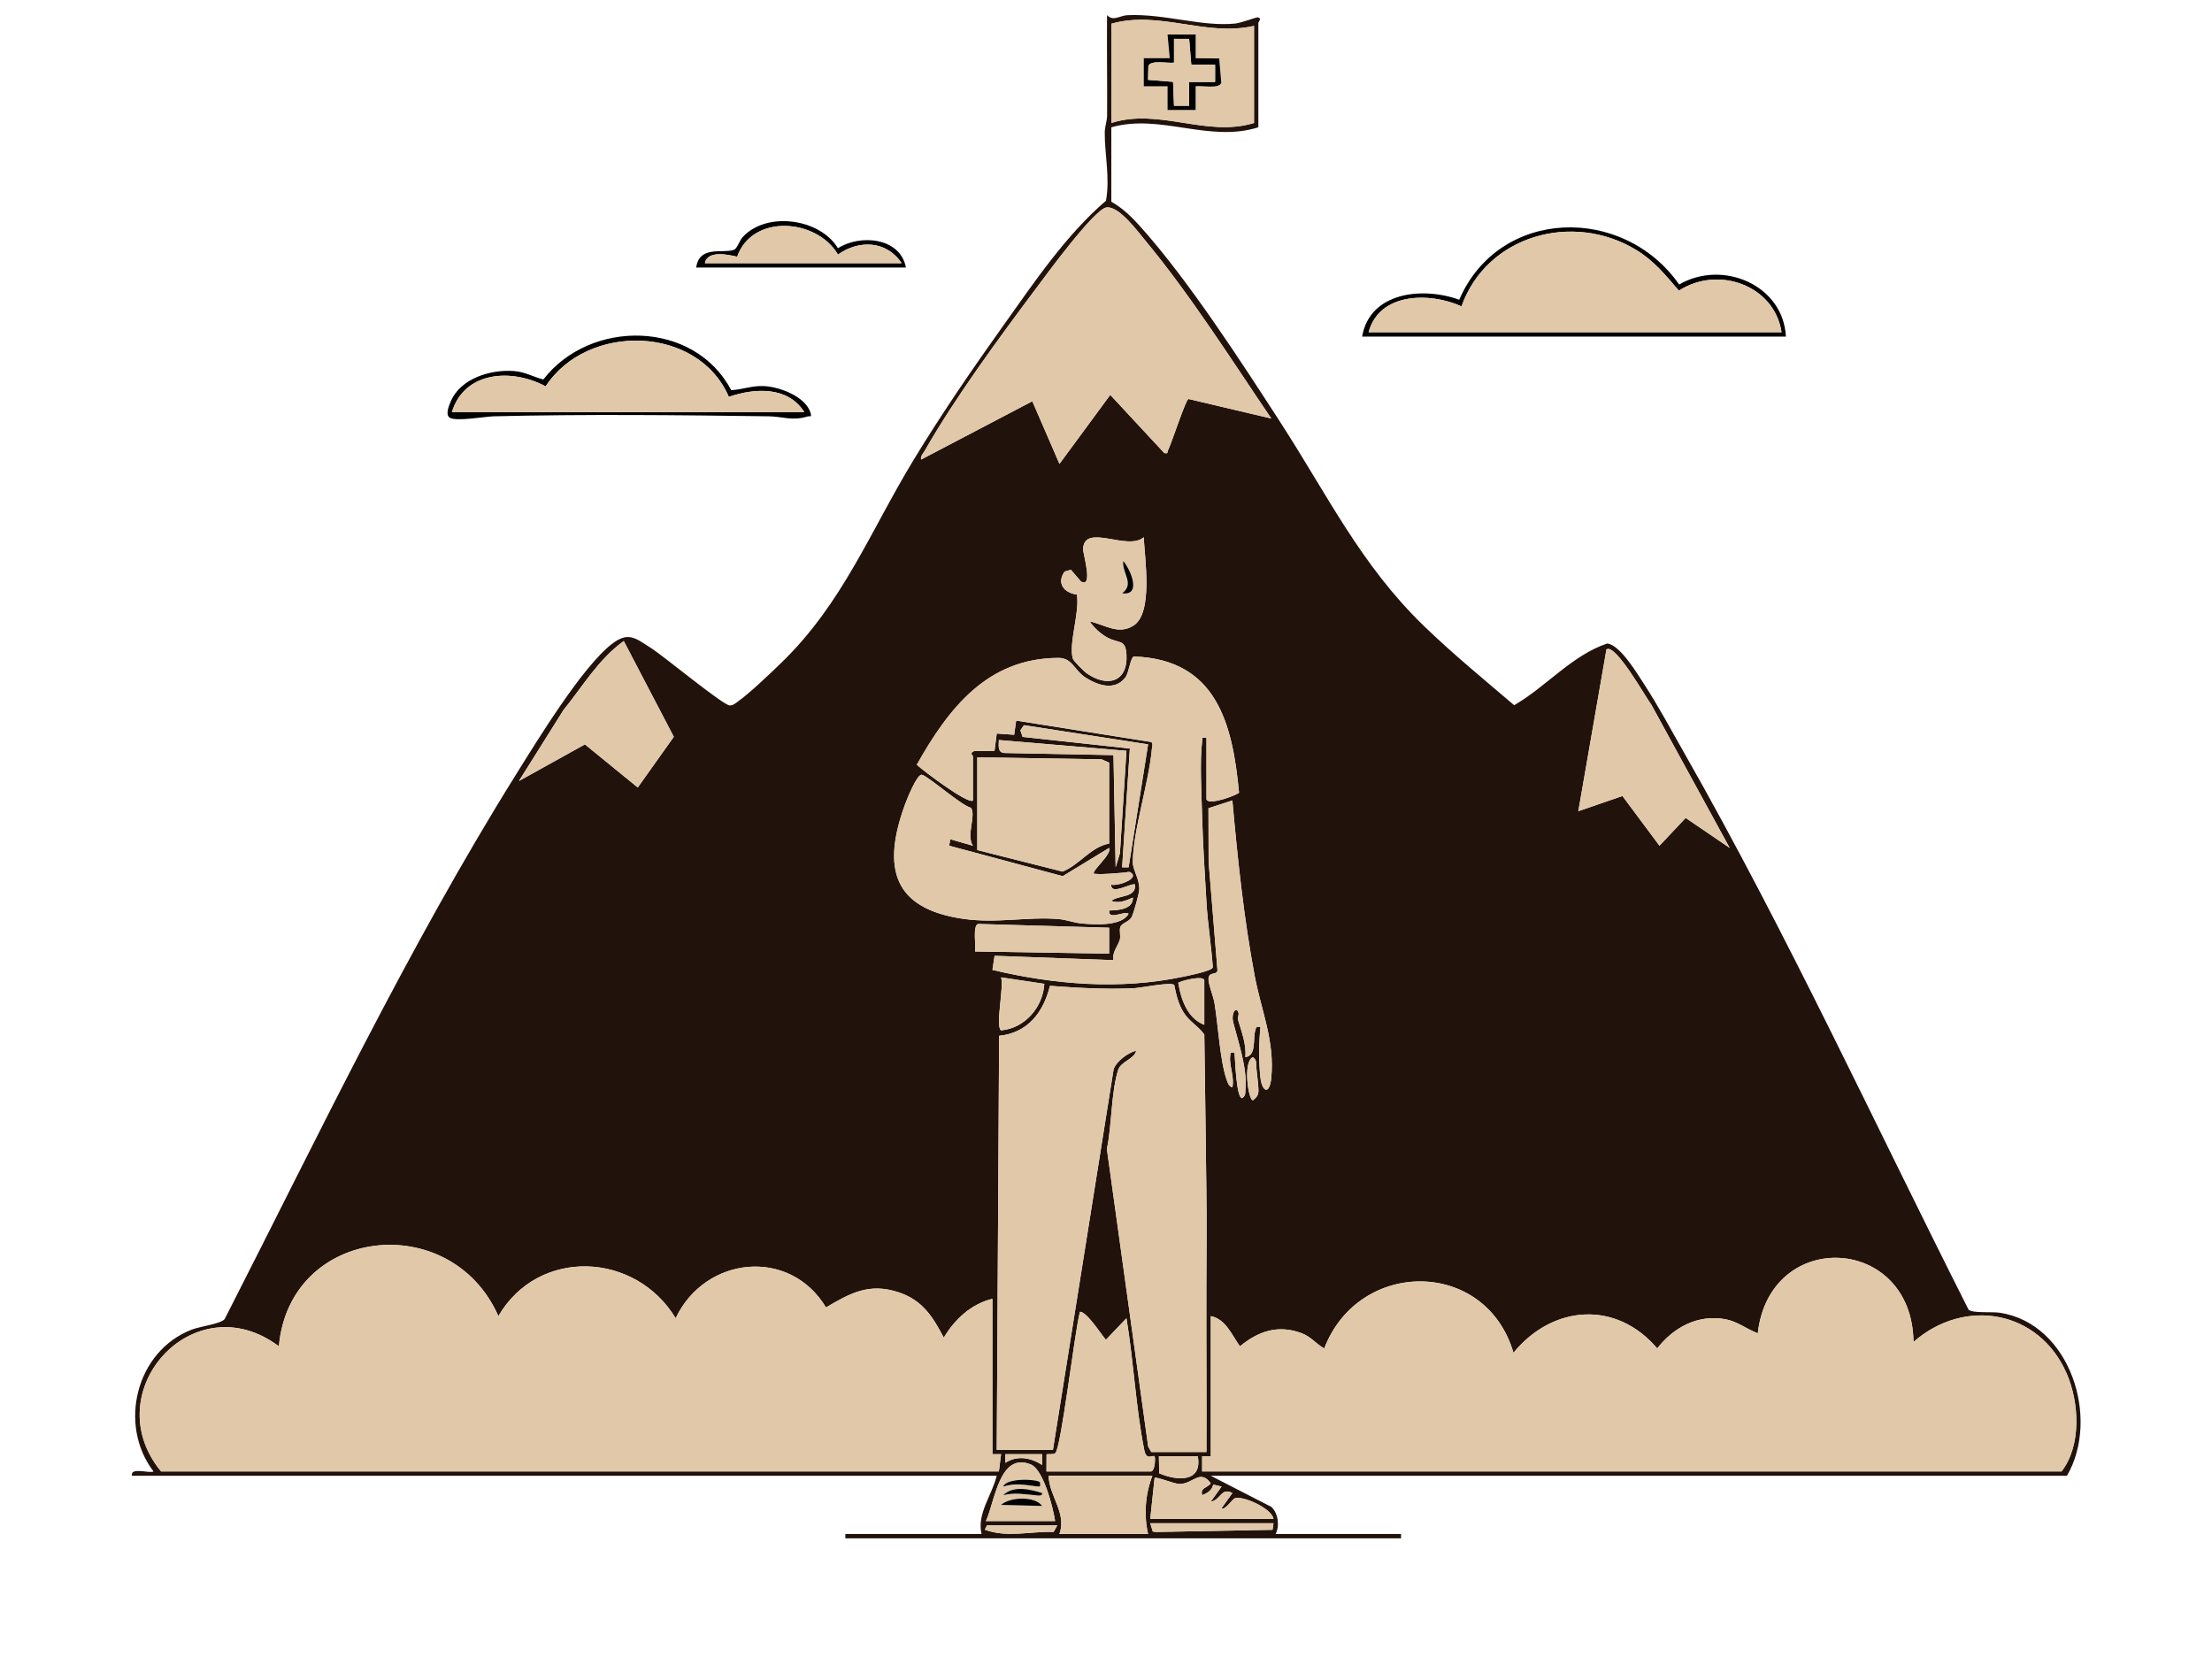 <svg width="598" height="448" viewBox="0 0 598 448" fill="none" xmlns="http://www.w3.org/2000/svg">
<path d="M340.186 34.418C326.847 38.653 313.69 30.649 300.439 34.418V54.544C303.432 56.236 305.729 58.435 308.02 60.978C321.16 75.539 335.469 97.7 346.27 114.39C358.89 133.892 367.892 152.728 384.883 169.19C392.634 176.704 401.15 183.681 409.345 190.675C417.961 185.711 424.981 177.165 434.491 173.997C437.939 174.301 442.598 182.112 444.468 184.976C448.314 190.879 451.921 197.617 455.434 203.783C483.181 252.534 506.894 304.033 532.186 354.108C533.343 355.134 538.446 354.598 540.696 354.948C559.67 357.894 567.83 383.491 558.787 399.02H327.321L343.722 407.444C345.557 409.217 345.99 412.519 344.856 414.771H378.758V415.937H228.538V414.771H265.362C264.03 409.351 268.203 404.224 269.454 399.02H35.655C35.17 396.558 40.594 398.489 41.5 397.848C31.844 385.177 36.807 365.256 51.87 359.492C54.184 358.605 59.608 357.964 60.731 356.669C85.876 307.422 110.169 256.408 139.459 209.483C145.169 200.336 157.374 180.321 165.405 174.126C169.929 170.637 171.788 172.562 176.014 175.228C179.328 177.322 195.472 190.681 197.267 190.739C198.184 190.769 198.921 190.086 199.611 189.59C202.849 187.263 208.302 182.042 211.318 179.113C227.872 163.042 235.272 143.634 247.009 124.313C254.485 111.998 262.954 99.649 271.324 87.912C279.636 76.256 288.129 63.603 298.989 54.27C300.129 48.191 298.633 41.827 298.662 35.859C298.674 34.196 299.287 32.761 299.299 31.245C299.358 22.197 299.2 13.137 299.282 4.095C301.041 5.892 302.654 4.2 304.834 4.101C314.853 3.658 324.877 7.298 333.978 6.359C335.439 6.207 339.595 4.684 339.899 4.696C341.308 4.76 340.186 6.067 340.186 6.137V34.43V34.418ZM339.017 7C325.912 9.993 313.345 2.724 300.439 6.417V33.251C313.327 29.11 326.146 37.206 339.017 33.251V7ZM343.693 113.165C332.762 97.059 321.873 79.791 309.44 64.811C307.5 62.471 302.403 55.588 299.112 56.09C295.821 56.591 282.863 74.279 280.092 77.983C270.126 91.301 258.091 107.635 249.943 121.979C249.522 122.72 248.809 123.269 249.014 124.255L279.081 108.486L286.422 125.421L300.152 106.766L314.771 122.499C315.923 122.709 315.484 122.318 315.765 121.764C316.688 119.944 320.552 108.043 321.283 107.874L343.699 113.159L343.693 113.165ZM309.201 145.255C304.864 149.1 293.097 141.306 292.805 148.475C292.758 149.59 295.663 159.139 292.238 157.237L289.52 154.064L287.819 154.536C285.569 157.669 287.638 160.312 291.122 160.755C291.963 165.48 288.83 174.038 290.04 178.098C290.227 178.722 293.045 181.522 293.723 182.007C299.235 185.915 304.91 184.538 304.536 177.071C304.32 172.696 302.52 174.114 299.311 172.346C297.51 171.355 295.739 169.721 294.594 168.018C298.703 168.875 302.344 171.81 306.5 169.103C311.796 165.644 309.452 150.879 309.201 145.261V145.255ZM172.419 212.924L182.163 199.221L168.637 173.326C161.822 178.191 157.526 185.6 152.33 191.988L140.289 211.174L158.128 201.269L172.425 212.93L172.419 212.924ZM467.603 229.252L446.45 190.576C445 188.692 436.735 173.875 434.292 175.59L426.688 219.335L438.617 215.223L448.63 228.669L455.709 221.15L467.603 229.252ZM263.03 216.425V204.466C263.03 204.244 261.943 203.62 263.393 203.077L268.875 203.013L269.466 198.341L274.177 198.673L274.72 194.84L311.305 200.639C311.767 201.263 311.463 201.887 311.404 202.541C310.592 211.682 306.284 224.702 306.255 233.103C306.249 235.296 308.108 237.612 307.997 240.552C307.956 241.666 306.471 246.887 305.974 247.914C305.343 249.209 303.198 249.652 302.876 250.656C302.555 251.659 303.028 253.053 302.754 254.033C302.251 255.842 300.62 257.388 301.029 259.61L268.881 258.438L268.308 262.247C285.072 266.249 302.841 267.684 319.845 264.096C321.306 263.787 327.554 262.574 327.882 261.576C327.496 255.789 326.52 249.927 326.175 244.145C325.701 236.253 325.187 228.103 324.977 220.257C324.825 214.68 324.328 205.621 325 200.388C325.135 199.326 324.801 199.443 326.169 199.525V216.15C326.876 217.935 334.861 214.768 334.972 214.307C333.201 195.535 328.829 178.296 306.559 177.509C305.647 177.684 305.232 181.861 304.238 183.173C301.462 186.848 296.868 185.338 293.618 183.302C290.368 181.266 289.976 177.876 286.124 177.894C266.888 177.958 256.419 191.579 247.856 206.776C249.475 208.322 261.855 217.667 263.048 216.442L263.03 216.425ZM310.376 201.257L276.813 196.077L275.854 197.465L276.451 199.245L305.448 202.389L303.367 234.508H305.115L310.381 201.263L310.376 201.257ZM304.53 203.002L270.038 200.091C270.021 201.543 269.612 203.416 271.5 203.591L301.023 204.168L301.608 234.503L302.765 230.705L304.53 203.002ZM299.854 228.092V206.216L297.838 205.312L264.199 204.757V229.842L287.264 235.664C291.811 233.849 295.003 228.891 299.854 228.092ZM263.03 228.669C261.119 225.962 263.954 220.391 262.492 218.42C259.71 217.696 250.808 209.728 249.201 209.483C247.88 209.284 245.138 216.209 244.63 217.603C238.451 234.602 241.339 245.709 260.47 248.445C269.512 249.74 277.783 247.803 286.142 248.491C288.38 248.678 290.292 249.518 292.53 249.699C296.102 249.991 303.256 250.487 305.115 247.051C303.87 246.205 299.556 248.964 299.854 246.181C302.344 246.135 306.354 245.866 306.278 242.681C304.536 243.475 302.35 244.402 300.439 243.556C302.432 241.97 307.149 242.821 306.863 239.181C306.179 238.475 300.17 242.296 300.433 239.181C301.684 239.636 306.611 238.16 306.278 236.562C305.448 235.273 304.94 235.891 303.952 235.944C301.228 236.084 298.51 236.504 295.763 236.259C294.933 235.547 300.684 230.979 299.849 229.264L287.299 236.9L256.606 228.663L256.899 226.919L263.03 228.669ZM333.166 216.425L326.701 218.53L326.742 233.044L329.121 262.253C329.168 263.822 326.894 262.55 326.713 264.545C326.59 265.945 328.022 269.364 328.32 271.143C329.279 276.889 329.822 286.777 331.576 291.811C331.874 292.663 332.143 293.766 333.166 294.011C333.774 291.246 332.26 288.113 332.575 285.552C332.704 284.473 332.418 284.589 333.756 284.677C333.908 286.421 334.206 296.892 335.808 296.916C336.877 296.216 336.632 295.37 336.708 294.331C337.146 288.644 334.82 281.935 333.423 276.557C332.704 273.78 334.305 271.907 334.843 273.943C334.948 274.346 334.539 275.197 334.726 275.833C335.679 279.118 336.953 282.204 336.684 285.838C339.689 285.4 338.707 281.043 339.309 278.808C339.589 277.77 339.49 277.455 340.77 277.677C340.308 281.964 340.268 287.069 340.758 291.397C341.197 295.241 343.237 296.175 343.687 291.38C344.628 281.346 341.004 273.447 339.186 263.799C336.264 248.311 334.569 232.123 333.166 216.43V216.425ZM299.849 250.842L264.462 249.822C262.902 250.096 263.86 255.807 263.609 257.259L299.854 257.843V250.842H299.849ZM282.325 266.01L270.635 264.26C271.47 266.727 269.045 277.455 270.617 278.587C277.029 278.068 281.98 272.304 282.325 266.01ZM325.573 277.093V265.135C325.573 263.478 318.57 265.391 318.535 265.759C319.278 270.221 321.014 275.349 325.573 277.093ZM269.46 392.014H284.657L301.064 289.093C301.783 286.993 304.951 284.595 307.155 284.088C306.705 286.322 303.087 286.987 302.333 289.192C300.404 294.839 300.573 304.511 299.241 310.654L310.405 391.11L311.252 392.597H326.157C326.222 377.722 326.087 362.829 326.134 347.948C326.163 339.238 326.263 330.488 326.134 321.743C325.929 307.725 325.818 293.725 325.579 279.713C323.93 277.385 321.516 276.247 319.938 273.675C318.535 271.388 317.968 268.944 317.46 266.342C316.811 265.385 308.412 267.106 306.605 267.194C299.042 267.561 291.367 267.106 283.85 266.552C282.074 273.704 277.894 279.246 270.109 280.063L269.466 392.008L269.46 392.014ZM338.724 285.855C335.971 286.818 337.427 297.499 338.724 297.499C339.66 296.741 340.186 296.21 340.215 294.915C340.25 293.544 339.759 290.225 339.63 288.44C339.554 287.395 339.788 286.555 338.724 285.855ZM43.546 397.848H270.044L270.635 393.181H268.291V351.179C262.481 352.591 258.144 356.727 255.139 361.668C252.147 355.969 249.364 351.523 242.894 349.4C235.02 346.816 229.935 349.587 223.301 353.507C213.475 337.19 190.609 339.629 182.66 356.424C171.782 338.427 145.573 337.255 134.73 355.852C121.888 326.754 78.284 331.532 75.396 364.019C52.366 346.763 25.818 376.363 43.546 397.854V397.848ZM327.326 355.846V393.764H324.983V397.848H557.326C562.738 390.842 562.113 379.239 558.705 371.387C551.241 354.207 531.093 350.718 517.293 362.846C516.942 333.895 478.399 331.969 475.196 360.513C472.274 359.387 469.626 357.281 466.458 356.698C459.029 355.327 452.435 358.885 448.016 364.591C436.881 351.5 419.714 352.848 409.152 365.769C401.665 340.247 367.348 340.241 357.99 364.602C355.681 363.272 354.389 361.371 351.689 360.402C345.405 358.145 340.145 359.941 335.211 364.025C333.031 361.032 331.377 356.628 327.309 355.858L327.326 355.846ZM282.904 397.848H311.252C312.328 397.521 312.351 393.968 312.129 393.764C311.626 393.303 309.943 395.013 309.37 392.166C307.044 380.645 306.483 368.073 304.525 356.43L298.978 362.251C297.657 360.775 293.869 354.714 291.969 354.674C290.625 359.136 286.872 391.827 285.265 392.924C284.68 393.321 283.64 393.105 282.927 393.204L282.904 397.848ZM281.735 393.181H271.798V395.514C274.995 393.443 278.66 394.097 281.729 396.098V393.181H281.735ZM323.819 393.764H313.298L313.38 398.349C318.144 400.414 325.082 400.922 323.819 393.764ZM285.242 411.265C284.692 407.642 282.103 397.358 278.666 395.958C270.149 392.492 268.969 406.061 266.537 411.265H285.242ZM311.545 399.014H283.488C283.617 404.591 288.462 409.071 286.411 414.765H310.376C309.189 409.69 309.622 403.897 311.545 399.014ZM310.96 410.681H344.277C343.833 407.788 335.702 404.247 333.774 405.134C333.09 405.449 331.038 408.552 330.255 407.765L333.172 403.693C330.079 402.059 329.998 405.659 327.326 406.015L330.243 401.943L327.987 401.4C327.63 402.993 326.426 403.71 324.994 404.27C324.433 402.135 326.374 402.398 327.315 401.062C324.427 397.066 322.522 401.26 318.851 401.249C317.489 401.249 312.567 399.178 312.135 399.604L310.96 410.687V410.681ZM344.277 411.848H310.96L311.638 414.088L312.404 414.222L344.02 413.627L344.277 411.842V411.848ZM285.826 412.432H266.829L266.239 413.598C272.23 415.838 278.561 414.001 284.85 414.205L285.832 412.432H285.826Z" fill="#21120B"/>
<path d="M482.806 91.004H368.242C370.335 78.893 384.667 77.476 394.493 81.046C405.3 56.037 438.916 55.361 453.949 76.927C465.657 70.108 482.099 77.021 482.806 91.004ZM481.637 89.837C479.691 77.073 464.453 71.724 453.867 78.59C450.29 74.39 447.122 70.481 442.3 67.553C425.18 57.175 401.957 63.598 395.106 82.825C386.485 78.922 372.831 79.092 369.996 89.831H481.637V89.837Z" fill="black"/>
<path d="M197.67 105.488C200.873 105.342 203.252 104.205 206.648 104.397C210.915 104.636 217.912 107.279 219.163 111.747C219.496 112.937 218.905 112.43 218.344 112.599C214.171 113.883 211.546 112.611 207.817 112.558C183.49 112.22 157.795 111.969 133.532 112.558C131.042 112.617 123.238 114.058 121.549 112.908C120.333 112.086 121.391 109.659 121.876 108.504C124.489 102.32 132.585 99.87 138.845 100.314C142.019 100.541 143.994 101.871 146.894 102.6C159.577 86.185 187.669 86.494 197.67 105.488ZM122.163 111.421H217.438C212.99 104.421 204.141 104.876 197.033 107.296C188.68 87.865 158.73 87.235 147.507 104.467C138.453 99.585 125.582 100.261 122.163 111.421Z" fill="black"/>
<path d="M188.213 72.335C189.078 66.286 195.268 68.596 198.348 67.575C199.313 67.254 199.868 65.113 200.75 64.139C207.157 57.046 221.694 59.047 226.533 67.12C232.501 63.27 243.396 64.18 244.91 72.335H188.213ZM243.741 71.169C239.743 65.026 232.156 64.793 226.539 68.829C220.823 59.076 203.398 57.74 199.283 69.413C196.671 68.794 191.252 67.645 190.551 71.174H243.741V71.169Z" fill="black"/>
<path d="M43.546 397.848C25.818 376.357 52.366 346.757 75.396 364.013C78.29 331.52 121.888 326.748 134.73 355.846C145.567 337.249 171.776 338.421 182.66 356.418C190.609 339.623 213.475 337.19 223.301 353.501C229.935 349.581 235.02 346.81 242.894 349.394C249.358 351.518 252.147 355.969 255.139 361.662C258.144 356.721 262.481 352.585 268.291 351.173V393.175H270.635L270.044 397.842H43.546V397.848Z" fill="#E0C8A9"/>
<path d="M327.326 355.847C331.389 356.617 333.049 361.021 335.229 364.014C340.162 359.93 345.423 358.133 351.706 360.391C354.407 361.359 355.699 363.267 358.007 364.591C367.365 340.23 401.682 340.236 409.17 365.758C419.732 352.836 436.899 351.489 448.034 364.579C452.453 358.874 459.04 355.316 466.475 356.687C469.637 357.27 472.285 359.382 475.214 360.502C478.411 331.958 516.954 333.889 517.31 362.835C531.111 350.713 551.259 354.201 558.723 371.375C562.136 379.227 562.756 390.824 557.343 397.836H325V393.747H327.338V355.829L327.326 355.847Z" fill="#E0C8A9"/>
<path d="M269.46 392.013L270.103 280.068C277.888 279.257 282.068 273.715 283.845 266.557C291.367 267.112 299.036 267.567 306.6 267.199C308.412 267.112 316.811 265.391 317.454 266.347C317.963 268.949 318.53 271.388 319.932 273.68C321.511 276.253 323.925 277.39 325.573 279.718C325.813 293.73 325.924 307.73 326.128 321.748C326.257 330.493 326.157 339.237 326.128 347.953C326.081 362.834 326.216 377.727 326.152 392.603H311.247L310.399 391.115L299.235 310.659C300.573 304.522 300.398 294.844 302.327 289.197C303.081 286.992 306.705 286.333 307.149 284.093C304.946 284.6 301.772 286.998 301.059 289.098L284.651 392.019H269.454L269.46 392.013Z" fill="#E0C8A9"/>
<path d="M263.03 216.425C261.838 217.65 249.458 208.31 247.839 206.758C256.402 191.556 266.87 177.941 286.107 177.876C289.959 177.865 290.303 181.219 293.6 183.284C296.897 185.349 301.444 186.831 304.221 183.156C305.214 181.843 305.624 177.666 306.541 177.491C328.811 178.279 333.183 195.517 334.954 214.289C334.843 214.75 326.859 217.918 326.152 216.133V199.507C324.784 199.431 325.117 199.309 324.983 200.371C324.316 205.603 324.807 214.663 324.959 220.24C325.175 228.08 325.684 236.235 326.157 244.128C326.502 249.909 327.478 255.766 327.864 261.559C327.537 262.556 321.288 263.77 319.827 264.079C302.824 267.666 285.06 266.231 268.291 262.229L268.864 258.42L301.012 259.593C300.603 257.37 302.233 255.824 302.736 254.016C303.011 253.036 302.526 251.688 302.859 250.638C303.192 249.588 305.325 249.192 305.957 247.896C306.459 246.87 307.938 241.649 307.979 240.535C308.09 237.594 306.231 235.279 306.237 233.085C306.266 224.691 310.574 211.664 311.387 202.523C311.445 201.876 311.749 201.246 311.287 200.621L274.703 194.823L274.159 198.656L269.448 198.323L268.858 202.996L263.375 203.06C261.925 203.602 263.013 204.227 263.013 204.448V216.407L263.03 216.425Z" fill="#E0C8A9"/>
<path d="M343.693 113.165L321.277 107.88C320.546 108.049 316.683 119.944 315.759 121.769C315.478 122.318 315.917 122.709 314.765 122.505L300.147 106.771L286.417 125.427L279.075 108.492L249.008 124.26C248.803 123.275 249.516 122.726 249.937 121.985C258.085 107.641 270.12 91.307 280.086 77.989C282.857 74.29 295.745 56.609 299.106 56.096C302.467 55.582 307.494 62.477 309.435 64.817C321.867 79.797 332.757 97.064 343.687 113.171L343.693 113.165Z" fill="#E0C8A9"/>
<path d="M263.03 228.668L256.899 226.918L256.606 228.663L287.299 236.899L299.849 229.263C300.684 230.978 294.933 235.546 295.763 236.258C298.504 236.503 301.228 236.089 303.952 235.943C304.945 235.89 305.448 235.272 306.278 236.561C306.617 238.16 301.684 239.635 300.433 239.18C300.17 242.296 306.179 238.475 306.863 239.18C307.149 242.821 302.432 241.969 300.439 243.556C302.344 244.401 304.536 243.468 306.278 242.681C306.354 245.871 302.339 246.14 299.854 246.181C299.556 248.963 303.87 246.204 305.115 247.05C303.256 250.486 296.102 249.99 292.53 249.698C290.292 249.517 288.38 248.677 286.142 248.491C277.783 247.802 269.512 249.733 260.47 248.444C241.339 245.708 238.451 234.607 244.63 217.602C245.138 216.208 247.88 209.283 249.201 209.482C250.808 209.727 259.71 217.695 262.492 218.419C263.954 220.391 261.119 225.967 263.03 228.668Z" fill="#E0C8A9"/>
<path d="M299.854 228.091C295.003 228.89 291.817 233.849 287.264 235.663L264.199 229.841V204.757L297.838 205.311L299.854 206.215V228.091Z" fill="#E0C8A9"/>
<path d="M467.603 229.253L455.709 221.15L448.63 228.669L438.617 215.223L426.688 219.336L434.292 175.59C436.729 173.875 444.994 188.692 446.45 190.576L467.603 229.253Z" fill="#E0C8A9"/>
<path d="M282.903 397.847L282.927 393.204C283.64 393.104 284.68 393.32 285.265 392.924C286.878 391.833 290.631 359.141 291.969 354.673C293.869 354.714 297.656 360.775 298.977 362.251L304.524 356.429C306.483 368.073 307.044 380.644 309.37 392.165C309.943 395.012 311.626 393.297 312.129 393.764C312.351 393.968 312.322 397.526 311.252 397.847H282.903Z" fill="#E0C8A9"/>
<path d="M339.017 7.001V33.252C326.146 37.207 313.327 29.11 300.439 33.252V6.418C313.345 2.725 325.912 9.994 339.017 7.001ZM323.241 9.329H315.636L316.227 15.751H309.207V23.335H315.642L315.636 29.752H323.241L323.235 23.329C324.825 23.037 329.577 24.157 330.167 22.378L329.606 15.816L323.235 15.757V9.334L323.241 9.329Z" fill="#E0C8A9"/>
<path d="M172.419 212.924L158.122 201.263L140.283 211.169L152.324 191.982C157.52 185.588 161.816 178.186 168.632 173.32L182.157 199.216L172.413 212.919L172.419 212.924Z" fill="#E0C8A9"/>
<path d="M333.166 216.424C334.569 232.122 336.264 248.304 339.186 263.792C341.004 273.441 344.628 281.345 343.687 291.373C343.237 296.168 341.197 295.235 340.759 291.391C340.268 287.062 340.303 281.964 340.77 277.67C339.49 277.449 339.595 277.764 339.309 278.802C338.701 281.03 339.689 285.394 336.684 285.831C336.948 282.191 335.679 279.111 334.726 275.827C334.539 275.191 334.954 274.339 334.843 273.937C334.3 271.901 332.698 273.773 333.423 276.55C334.82 281.929 337.152 288.637 336.708 294.325C336.626 295.369 336.872 296.209 335.808 296.909C334.206 296.886 333.914 286.415 333.756 284.671C332.418 284.583 332.71 284.466 332.575 285.546C332.266 288.106 333.774 291.239 333.166 294.004C332.143 293.753 331.874 292.657 331.576 291.805C329.822 286.771 329.285 276.883 328.32 271.137C328.022 269.357 326.59 265.939 326.713 264.539C326.894 262.544 329.168 263.816 329.121 262.246L326.742 233.038L326.701 218.524L333.166 216.418V216.424Z" fill="#E0C8A9"/>
<path d="M309.2 145.255C309.446 150.867 311.79 165.637 306.5 169.097C302.35 171.809 298.709 168.875 294.594 168.012C295.739 169.721 297.51 171.354 299.311 172.34C302.52 174.108 304.32 172.684 304.536 177.065C304.91 184.538 299.229 185.909 293.723 182C293.045 181.516 290.227 178.716 290.04 178.092C288.83 174.032 291.963 165.474 291.122 160.749C287.644 160.306 285.575 157.663 287.819 154.53L289.52 154.058L292.238 157.231C295.663 159.133 292.764 149.589 292.805 148.469C293.097 141.3 304.863 149.099 309.2 145.249V145.255ZM303.361 160.416C308.715 161.14 305.67 154.046 303.653 151.672C303.297 154.979 306.827 157.82 303.361 160.416Z" fill="#E0C8A9"/>
<path d="M311.545 399.014C309.622 403.896 309.189 409.689 310.376 414.764H286.411C288.462 409.071 283.617 404.591 283.488 399.014H311.545Z" fill="#E0C8A9"/>
<path d="M299.849 250.842V257.843L263.609 257.259C263.86 255.807 262.907 250.096 264.462 249.821L299.849 250.842Z" fill="#E0C8A9"/>
<path d="M310.96 410.681L312.135 399.598C312.568 399.172 317.489 401.243 318.851 401.243C322.522 401.254 324.427 397.066 327.315 401.056C326.374 402.392 324.433 402.129 324.994 404.265C326.426 403.705 327.63 402.987 327.987 401.394L330.243 401.937L327.326 406.009C329.998 405.659 330.079 402.054 333.172 403.687L330.255 407.759C331.038 408.546 333.096 405.443 333.774 405.128C335.708 404.241 343.833 407.782 344.277 410.676H310.96V410.681Z" fill="#E0C8A9"/>
<path d="M285.242 411.265H266.537C268.969 406.061 270.15 392.492 278.666 395.958C282.103 397.358 284.698 407.642 285.242 411.265ZM281.15 400.77C280.302 399.889 272.108 399.516 271.213 401.925C274.557 400.893 277.076 401.488 280.326 401.89C281.477 402.036 281.173 401.762 281.15 400.77ZM281.729 403.687C278.438 402.66 274.007 401.575 271.213 404.259C274.446 403.506 276.661 403.996 279.7 404.259C280.338 404.311 281.881 404.679 281.729 403.687ZM281.735 407.175C279.788 404.457 273.008 404.731 270.635 406.89L281.735 407.175Z" fill="#E0C8A9"/>
<path d="M310.376 201.258L305.115 234.515L303.361 234.503L305.448 202.383L276.445 199.245L275.854 197.466L276.813 196.077L310.376 201.258Z" fill="#E0C8A9"/>
<path d="M304.531 203.002L302.765 230.705L301.608 234.503L301.023 204.169L271.5 203.591C269.606 203.416 270.021 201.543 270.038 200.091L304.531 203.002Z" fill="#E0C8A9"/>
<path d="M282.325 266.01C281.986 272.299 277.029 278.068 270.617 278.587C269.039 277.455 271.47 266.727 270.635 264.26L282.325 266.01Z" fill="#E0C8A9"/>
<path d="M344.277 411.848L344.02 413.633L312.404 414.222L311.638 414.088L310.96 411.848H344.277Z" fill="#E0C8A9"/>
<path d="M325.573 277.093C321.013 275.349 319.277 270.221 318.535 265.759C318.57 265.385 325.573 263.478 325.573 265.135V277.093Z" fill="#E0C8A9"/>
<path d="M323.819 393.764C325.082 400.922 318.144 400.414 313.38 398.349L313.298 393.764H323.819Z" fill="#E0C8A9"/>
<path d="M285.826 412.432L284.844 414.205C278.555 414.001 272.23 415.839 266.233 413.599L266.824 412.432H285.82H285.826Z" fill="#E0C8A9"/>
<path d="M338.724 285.856C339.788 286.556 339.554 287.396 339.63 288.44C339.759 290.225 340.25 293.544 340.215 294.915C340.186 296.216 339.66 296.741 338.724 297.499C337.427 297.499 335.971 286.818 338.724 285.856Z" fill="#E0C8A9"/>
<path d="M281.735 393.181V396.098C278.66 394.097 274.995 393.443 271.804 395.514V393.181H281.735Z" fill="#E0C8A9"/>
<path d="M481.637 89.837H369.996C372.825 79.092 386.485 78.928 395.106 82.831C401.957 63.598 425.174 57.181 442.3 67.559C447.128 70.482 450.296 74.39 453.867 78.596C464.453 71.73 479.691 77.079 481.637 89.843V89.837Z" fill="#E0C8A9"/>
<path d="M122.163 111.42C125.582 100.261 138.459 99.59 147.507 104.467C158.73 87.229 188.68 87.865 197.033 107.296C204.141 104.881 212.99 104.42 217.438 111.42H122.163Z" fill="#E0C8A9"/>
<path d="M243.741 71.169H190.551C191.252 67.64 196.671 68.789 199.283 69.407C203.398 57.734 220.817 59.076 226.539 68.824C232.162 64.793 239.743 65.02 243.741 71.163V71.169Z" fill="#E0C8A9"/>
<path d="M323.241 9.328V15.751L329.606 15.809L330.167 22.372C329.577 24.151 324.825 23.031 323.235 23.323V29.746H315.636V23.323L309.207 23.329V15.739H316.227L315.636 9.322H323.241V9.328ZM321.475 10.507H317.384L317.39 16.924C315.812 17.209 311.024 16.101 310.452 17.874L310.37 21.59L317.133 22.133L317.384 28.591H321.481L321.475 22.168H328.495V17.501H322.06L321.475 10.507Z" fill="black"/>
<path d="M303.361 160.417C306.822 157.827 303.291 154.98 303.654 151.672C305.67 154.046 308.716 161.134 303.361 160.417Z" fill="black"/>
<path d="M281.735 407.176L270.635 406.89C273.014 404.725 279.794 404.451 281.735 407.176Z" fill="black"/>
<path d="M281.15 400.771C281.173 401.762 281.477 402.031 280.326 401.891C277.082 401.488 274.557 400.893 271.213 401.926C272.108 399.516 280.303 399.896 281.15 400.771Z" fill="black"/>
<path d="M281.729 403.686C281.881 404.678 280.332 404.31 279.7 404.258C276.661 403.995 274.446 403.505 271.213 404.258C274.007 401.574 278.444 402.665 281.729 403.686Z" fill="black"/>
<path d="M321.475 10.506L322.06 17.506H328.495V22.173H321.475L321.481 28.59H317.384L317.133 22.132L310.37 21.59L310.452 17.874C311.024 16.1 315.806 17.209 317.39 16.923V10.5L321.475 10.506Z" fill="#E0C8A9"/>
</svg>
